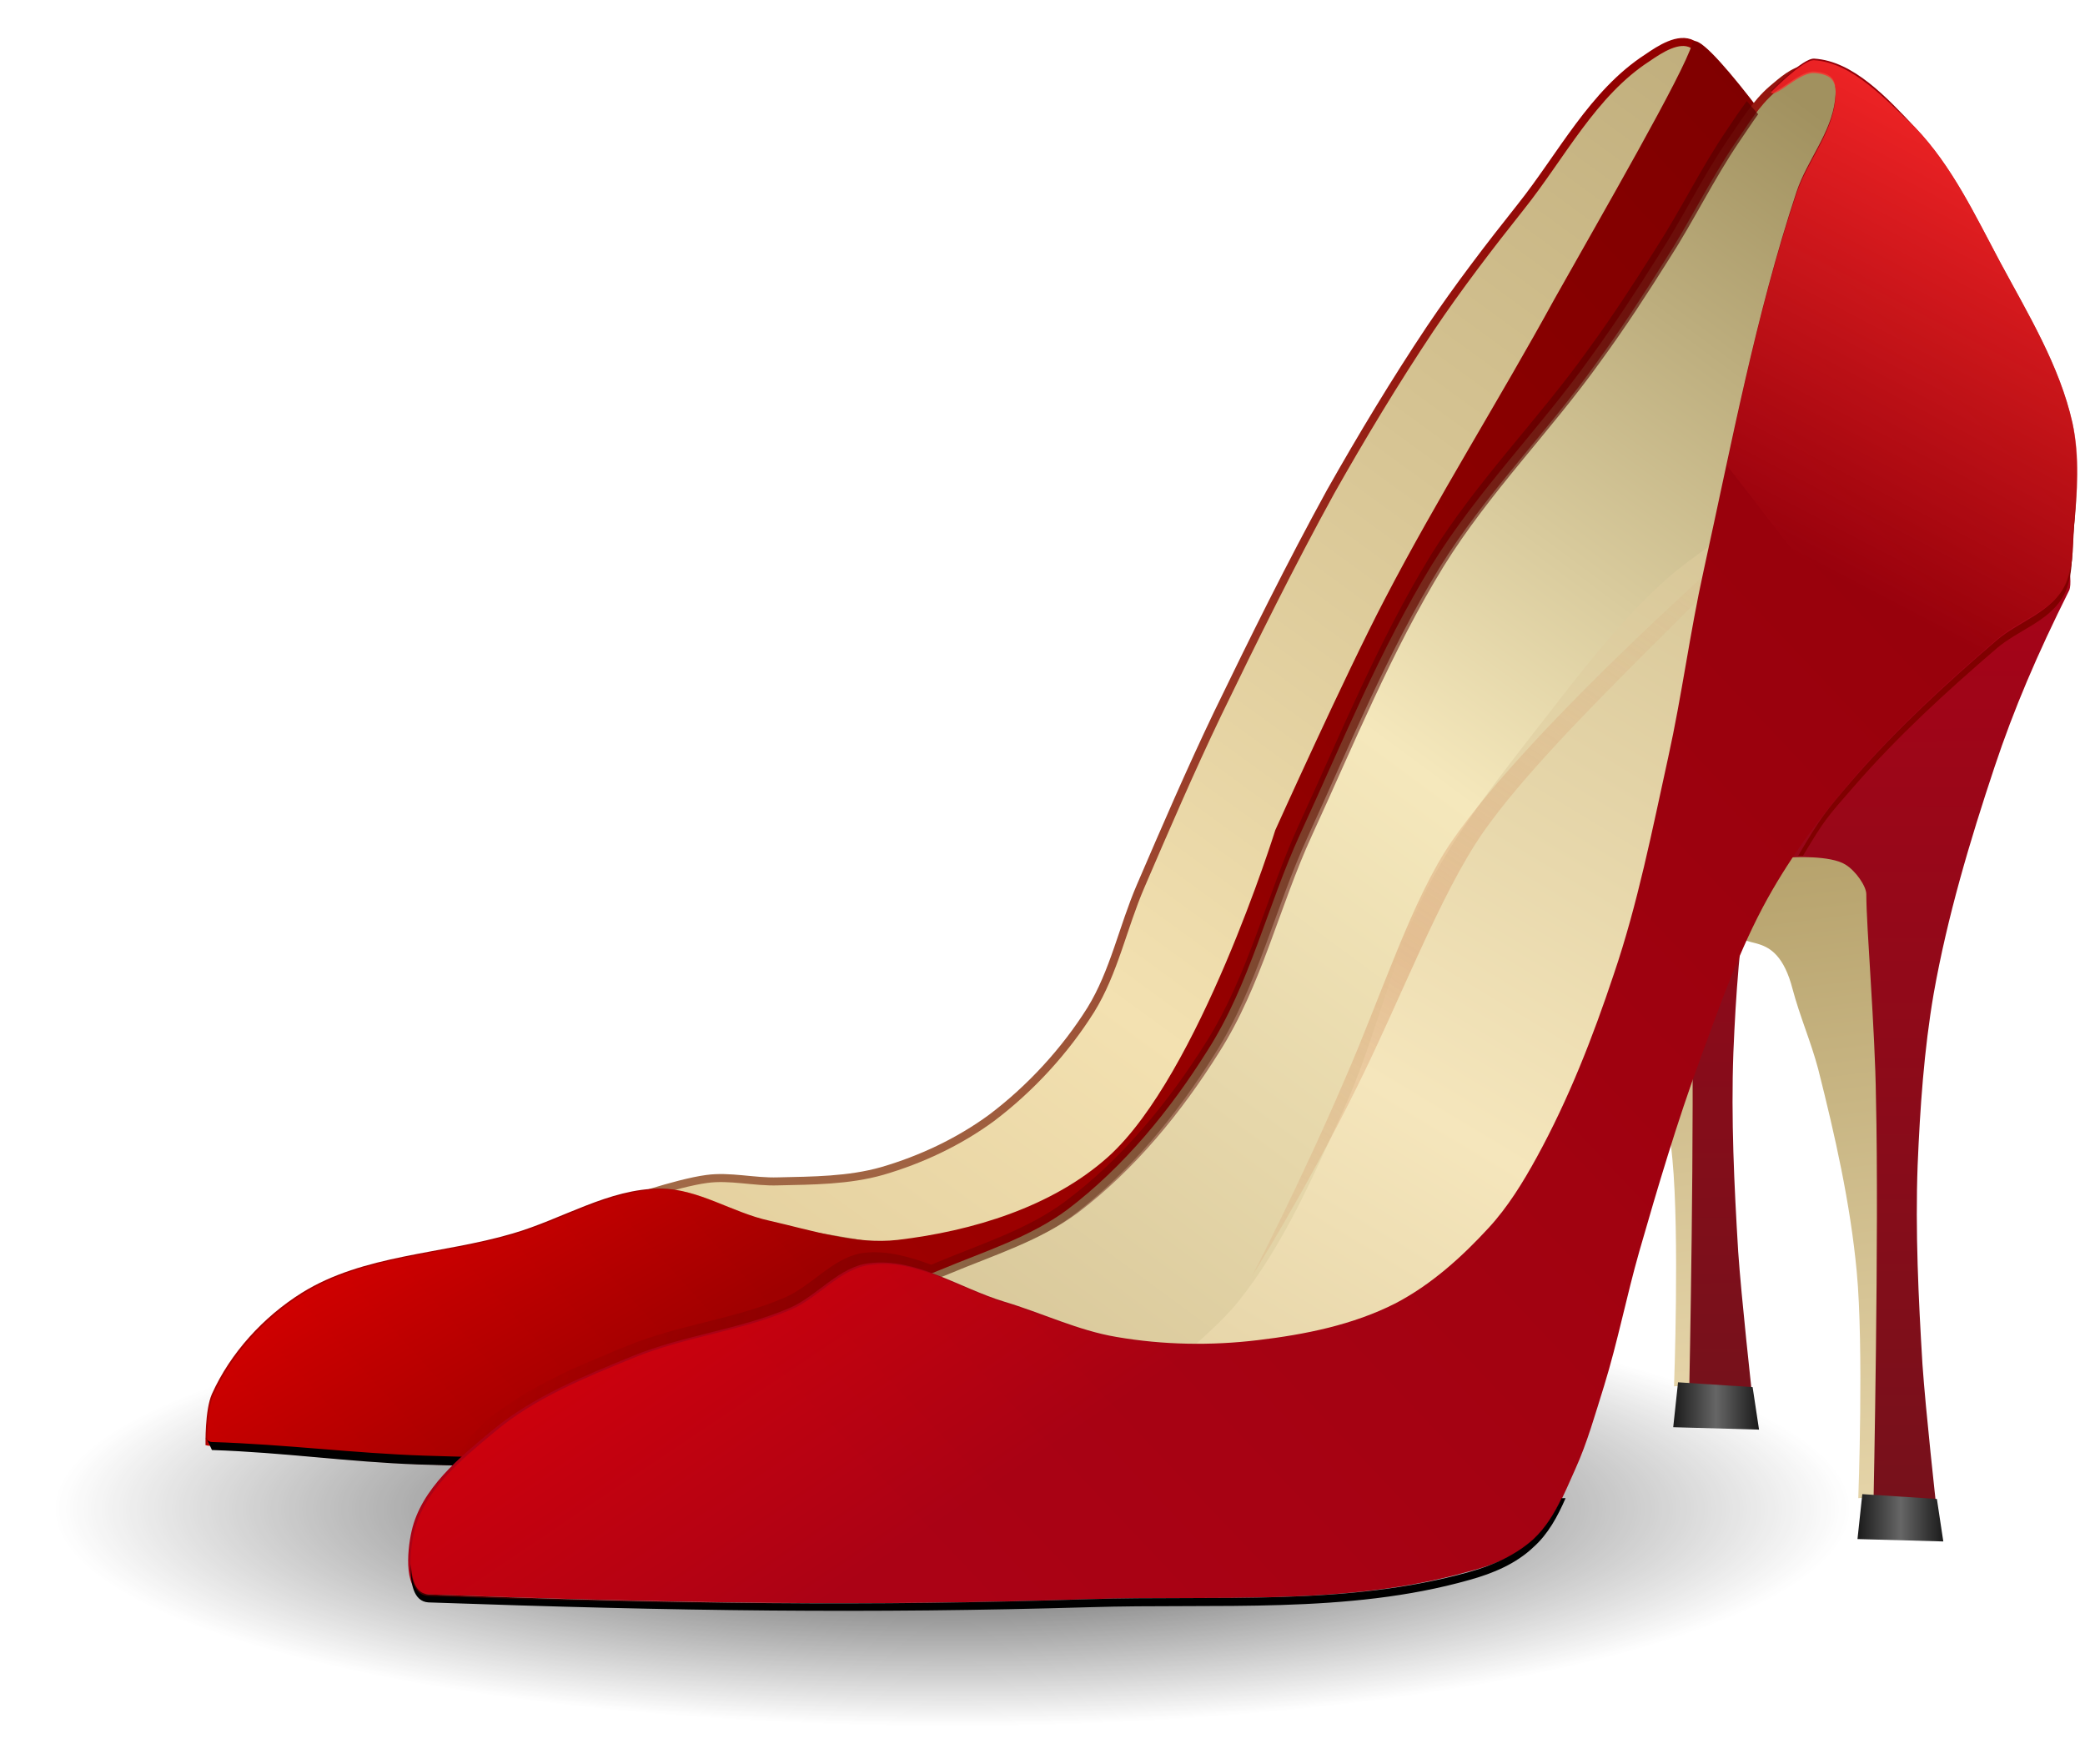 <?xml version="1.0" encoding="UTF-8"?>
<svg xmlns:cc="http://creativecommons.org/ns#" xmlns:dc="http://purl.org/dc/elements/1.1/" xmlns:rdf="http://www.w3.org/1999/02/22-rdf-syntax-ns#" xmlns:svg="http://www.w3.org/2000/svg" xmlns="http://www.w3.org/2000/svg" xmlns:xlink="http://www.w3.org/1999/xlink" version="1.1" id="svg2" x="0px" y="0px" viewBox="0 0 260 220" style="enable-background:new 0 0 260 220;" xml:space="preserve">
<style type="text/css">
	.st0{fill:url(#path4096_1_);}
	.st1{fill:url(#path3941_1_);stroke:url(#path3941_2_);}
	.st2{fill:url(#path3927_1_);}
	.st3{fill:url(#path3929_1_);}
	.st4{fill:#800000;}
	.st5{fill:url(#path3933_1_);}
	.st6{fill:url(#path3909_1_);}
	.st7{fill:url(#path4173_1_);}
	.st8{fill:url(#path3125_1_);stroke:url(#path3125_2_);}
	.st9{fill:url(#path4013_1_);}
	.st10{fill:url(#path3027_1_);}
	.st11{fill:url(#path3065_1_);}
	.st12{fill:url(#path2993_1_);}
	.st13{fill:url(#path3039_1_);}
	.st14{fill:url(#path3991_1_);}
	.st15{fill:url(#path2987_1_);}
	.st16{fill:url(#path3113_1_);}
	.st17{fill:url(#path4124_1_);}
	.st18{fill:url(#path4160_1_);}
</style>
<g id="g4188" transform="translate(310.13 -323.69)">
	
		<radialGradient id="path4096_1_" cx="-421.189" cy="-927.835" r="131.524" gradientTransform="matrix(-0.852 0 0 -0.206 -550.214 320.714)" gradientUnits="userSpaceOnUse">
		<stop offset="0" style="stop-color:#333333"></stop>
		<stop offset="1" style="stop-color:#333333;stop-opacity:0"></stop>
	</radialGradient>
	<path id="path4096" class="st0" d="M-191.3,484.8c63.9,0,115.7,12.1,115.7,27.1c0,15-51.8,27.1-115.7,27.1   c-63.9,0-115.7-12.1-115.7-27.1C-307.1,496.9-255.2,484.8-191.3,484.8z"></path>
	
		<linearGradient id="path3941_1_" gradientUnits="userSpaceOnUse" x1="-493.803" y1="226.841" x2="-306.482" y2="-31.179" gradientTransform="matrix(-1 0 0 -1 -580.305 540.359)">
		<stop offset="0" style="stop-color:#B9A775"></stop>
		<stop offset="0.5" style="stop-color:#F3E1B1"></stop>
		<stop offset="1" style="stop-color:#C6AF7B"></stop>
	</linearGradient>
	
		<linearGradient id="path3941_2_" gradientUnits="userSpaceOnUse" x1="-448.308" y1="212.834" x2="-374.344" y2="-12.446" gradientTransform="matrix(-1 0 0 -1 -580.305 540.359)">
		<stop offset="0" style="stop-color:#920000"></stop>
		<stop offset="1" style="stop-color:#A79765"></stop>
	</linearGradient>
	<path id="path3941" class="st1" d="M-232.9,473.7c0,0,7.1-2.5,10.9-3c2.9-0.4,5.9,0.4,8.9,0.3c4.3-0.1,8.8-0.1,13-1.3   c4.8-1.4,9.5-3.6,13.6-6.6c4.9-3.7,9.2-8.4,12.4-13.5c2.9-4.7,4-10.3,6.2-15.4c3.1-7.2,6.2-14.4,9.6-21.5   c4.5-9.3,9.1-18.6,14.1-27.7c3.9-6.9,8-13.7,12.4-20.3c3.5-5.2,7.4-10.3,11.3-15.2c5.1-6.4,9-14.2,15.8-18.6   c1.6-1.1,3.9-2.6,5.6-1.7c9.1,4.8,9.6,29.4,9.6,29.4l-89.8,124.2L-232.9,473.7L-232.9,473.7z"></path>
	<g id="g3925" transform="translate(-65.078 -19.646)">
		
			<linearGradient id="path3927_1_" gradientUnits="userSpaceOnUse" x1="-426.338" y1="152.53" x2="-439.508" y2="49.92" gradientTransform="matrix(-1 0 0 -1 -471.149 564.651)">
			<stop offset="0" style="stop-color:#A9945B"></stop>
			<stop offset="1" style="stop-color:#E4D3A7"></stop>
		</linearGradient>
		<path id="path3927" class="st2" d="M-31.7,431.5c-5.2,0.9-3.7,1-5.6,1.6c-2.3,0.7-4.9,1-6.8,2.4c-3.2,2.4-7.4,5.6-7.2,9.6    c0.1,3.4,4.7-0.5,6.8,7.6c0.9,3.4,2.3,6.6,3.2,10c2.1,8.3,4,16.7,4.8,25.2c0.9,9.4,0.2,28.3,0.2,28.3l5.8-0.4L-31.7,431.5    L-31.7,431.5z"></path>
		
			<linearGradient id="path3929_1_" gradientUnits="userSpaceOnUse" x1="-184.382" y1="66.071" x2="-183.966" y2="196.441" gradientTransform="matrix(-1 0 0 -1 -211.249 581.62)">
			<stop offset="0" style="stop-color:#77111B"></stop>
			<stop offset="1" style="stop-color:#AD0117"></stop>
		</linearGradient>
		<path id="path3929" class="st3" d="M-29.9,398.4l-14.7,37.8c0,0,4.8-0.3,6.7,0.9c1.3,0.8,2.6,2.7,2.6,3.7c0,4.1,1.1,16.9,1.2,25.3    c0.4,16.8-0.3,50.4-0.3,50.4l7.8,0.4c0,0-1.3-11.7-1.7-17.5c-0.5-8.3-0.9-16.6-0.6-24.8c0.3-7.2,0.8-14.4,2-21.4    c1.7-9.6,4.5-19,7.6-28.3c2.4-7.2,5.3-14,9.3-22c0.6-1.3-0.8-7.3-0.8-7.3L-29.9,398.4z"></path>
		<path id="path3931" class="st4" d="M-9.5,395.2c-0.2,2.6,0,5.5-1.4,7.8c-1.8,2.9-5.5,4-8.1,6.2c-6.3,5.4-12.4,11-17.8,17.2    c-3.7,4.3-8.1,8.8-11,13.7h0.6c2.7-4.5,6.9-8.7,10.4-12.7c5.4-6.2,11.5-11.8,17.8-17.2c2.6-2.2,6.3-3.3,8.1-6.2    c1.4-2.2,1.2-5.2,1.4-7.8c0.2-2.4,0.4-4.8,0.4-7.2C-9.2,391-9.3,393.1-9.5,395.2z"></path>
		
			<linearGradient id="path3933_1_" gradientUnits="userSpaceOnUse" x1="-447.459" y1="47.051" x2="-436.731" y2="47.051" gradientTransform="matrix(-1 0 0 -1 -473.149 565.651)">
			<stop offset="0" style="stop-color:#1A1A1A"></stop>
			<stop offset="0.5" style="stop-color:#666666"></stop>
			<stop offset="1" style="stop-color:#1A1A1A"></stop>
		</linearGradient>
		<path id="path3933" class="st5" d="M-25.7,521.6l-10.7-0.3l0.6-5.6l9.3,0.6L-25.7,521.6z"></path>
	</g>
	
		<linearGradient id="path3909_1_" gradientUnits="userSpaceOnUse" x1="-319.303" y1="9.692" x2="-510.623" y2="183.022" gradientTransform="matrix(-1 0 0 -1 -581.305 539.359)">
		<stop offset="0" style="stop-color:#AA0000"></stop>
		<stop offset="1" style="stop-color:#800000"></stop>
	</linearGradient>
	<path id="path3909" class="st6" d="M-99.1,329.1c-1,3.6-11.3,21.4-17.2,31.9c-6.9,12.6-14.6,24.8-21.2,37.5   c-4.9,9.4-13.6,28.7-13.6,28.7s-9.5,30.5-20.8,40.7c-7,6.3-17,9.3-26.3,10.4c-5.3,0.6-10.7-1.2-16-2.4c-4.6-1-8.9-4-13.6-4   c-6.4,0-12.2,3.8-18.4,5.6c-8.8,2.6-18.6,2.6-26.3,7.4c-4.8,3-8.9,7.5-11.2,12.6c-0.9,2-0.8,6.4-0.8,6.4s18.6,2.1,27.9,2.4   c27.4,0.9,82.2-1.6,82.2-1.6l88.6-160.3C-85.5,344.4-98.3,326.4-99.1,329.1L-99.1,329.1z"></path>
	
		<linearGradient id="path4173_1_" gradientUnits="userSpaceOnUse" x1="-405.852" y1="107.436" x2="-438.584" y2="51.546" gradientTransform="matrix(-1 0 0 -1 -668.383 546.005)">
		<stop offset="0" style="stop-color:#FF0000"></stop>
		<stop offset="1" style="stop-color:#FF0000;stop-opacity:0"></stop>
	</linearGradient>
	<path id="path4173" class="st7" d="M-227.6,472c-6.4,0-12.2,3.8-18.4,5.6c-8.8,2.6-18.6,2.6-26.3,7.4c-4.8,3-8.9,7.5-11.2,12.6   c-0.9,2-0.8,6.4-0.8,6.4s18.6,2.1,28,2.4c17.4,0.6,45.9-0.2,64.3-0.9l15-6.1l-4.6-25.2c-5.2,2.2-10.9,3.6-16.4,4.2   c-5.3,0.6-10.7-1.2-16-2.4C-218.6,475-222.9,471.9-227.6,472L-227.6,472z"></path>
	<path id="path3989" d="M-142.4,492.5c-0.9,1.9-2,3.7-3.5,5.1c-2.2,2-5.1,3.3-8,4.1c-15.3,4.3-31.6,2.9-47.4,3.4   c-19.2,0.6-37.3,0.7-55.9,0.1c-8.9-0.3-17.2-1.4-26.5-1.7c-0.9,0-1.2-1.7,0,1c9,0.3,17.1,1.5,25.7,1.8c18.9,0.6,37.2,0.4,56.7-0.2   c15.8-0.5,32.2,0.9,47.4-3.4c2.9-0.8,5.8-2,8-4.1c1.8-1.7,2.9-3.9,4-6.1H-142.4z"></path>
	
		<linearGradient id="path3125_1_" gradientUnits="userSpaceOnUse" x1="-242.57" y1="212.942" x2="-129.534" y2="59.362" gradientTransform="matrix(-1 0 0 -1 -319.403 556.328)">
		<stop offset="0" style="stop-color:#A1915F"></stop>
		<stop offset="0.5" style="stop-color:#F5E8BC"></stop>
		<stop offset="1" style="stop-color:#D7C698"></stop>
	</linearGradient>
	
		<linearGradient id="path3125_2_" gradientUnits="userSpaceOnUse" x1="-411.439" y1="186.744" x2="-448.759" y2="98.914" gradientTransform="matrix(-1 0 0 -1 -581.305 540.359)">
		<stop offset="0" style="stop-color:#920000"></stop>
		<stop offset="1" style="stop-color:#A79765"></stop>
	</linearGradient>
	<path id="path3125" class="st8" d="M-77.5,343.6c0,0-0.7-3.8-1.2-5.6c-0.4-1.5-0.5-3.3-1.6-4.4c-1.2-1.1-3-1.5-4.6-1.3   c-1.6,0.2-3,1.5-4.2,2.5c-2.1,1.8-3.5,4.2-5.1,6.5c-3.2,4.7-5.7,9.9-8.8,14.7c-2.7,4.3-5.5,8.6-8.5,12.7   c-6.2,8.7-13.9,16.4-19.6,25.6c-6.5,10.6-11.2,22.2-16.4,33.5c-4.1,8.9-6.3,18.8-11.6,27.1c-4.7,7.5-10.5,14.6-17.6,20   c-4.7,3.5-10.5,5.3-16,7.6c-5.5,2.3-16.8,6.4-16.8,6.4l40.7,8c0,0,8.6-6.6,12-10.8c5.7-7.1,9.4-15.7,13.2-24   c4.2-9.2,6.1-19.4,10.8-28.3c3.7-7,8.7-13.3,13.6-19.6c5-6.4,9.9-13,16-18.4c5.8-5.1,19.2-12.8,19.2-12.8L-77.5,343.6L-77.5,343.6z   "></path>
	
		<linearGradient id="path4013_1_" gradientUnits="userSpaceOnUse" x1="-513.201" y1="85.625" x2="-348.159" y2="128.345" gradientTransform="matrix(-1 0 0 -1 -580.305 541.359)">
		<stop offset="0" style="stop-color:#550000"></stop>
		<stop offset="1" style="stop-color:#550000;stop-opacity:0"></stop>
	</linearGradient>
	<path id="path4013" class="st9" d="M-92.3,336.3c-0.9,1.2-1.7,2.4-2.5,3.6c-3.2,4.7-5.7,9.9-8.8,14.7c-2.7,4.3-5.5,8.6-8.5,12.7   c-6.2,8.7-13.9,16.4-19.6,25.6c-6.5,10.6-11.2,22.2-16.4,33.5c-4.1,8.9-6.3,18.8-11.6,27.2c-4.7,7.5-10.5,14.6-17.6,19.9   c-4.7,3.5-10.5,5.3-16,7.6c-0.2,0.1-0.5,0.2-0.7,0.3c-2.7-1-5.5-1.8-8.3-1.5c-3.8,0.4-6.5,4.1-10,5.6c-6.3,2.7-13.3,3.4-19.6,6   c-6.1,2.5-12.3,5-17.4,9.2c-4.1,3.4-4.9,7.3-6.1,12.6c-0.3,1.1-0.5,2.7-0.4,4.1c0,0.9,0,1.8,0.2,2.5l117.8-51.4l54.9-115.3   c-13.7,0,8.4-4.5,0.2-5.8L-92.3,336.3L-92.3,336.3z"></path>
	
		<linearGradient id="path3027_1_" gradientUnits="userSpaceOnUse" x1="-492.767" y1="148.436" x2="-423.307" y2="33.246" gradientTransform="matrix(-1 0 0 -1 -580.305 540.359)">
		<stop offset="0" style="stop-color:#D6C596"></stop>
		<stop offset="0.62" style="stop-color:#F5E6BC"></stop>
		<stop offset="1" style="stop-color:#E3D1A4"></stop>
	</linearGradient>
	<path id="path3027" class="st10" d="M-112.2,381.5l-28.7,59.9l-28.7,56.7l56.7-12.8L-81,371.2L-112.2,381.5z"></path>
	
		<linearGradient id="path3065_1_" gradientUnits="userSpaceOnUse" x1="-491.408" y1="132.883" x2="-504.578" y2="30.273" gradientTransform="matrix(-1 0 0 -1 -578.305 539.359)">
		<stop offset="0" style="stop-color:#A9945B"></stop>
		<stop offset="1" style="stop-color:#E4D3A7"></stop>
	</linearGradient>
	<path id="path3065" class="st11" d="M-73.8,425.8c-5.2,0.9-3.7,1-5.6,1.6c-2.3,0.7-4.9,1-6.8,2.4c-3.2,2.4-7.4,5.6-7.2,9.6   c0.1,3.4,4.7-0.5,6.8,7.6c0.9,3.4,2.3,6.6,3.2,10c2.1,8.3,4,16.7,4.8,25.2c0.9,9.4,0.2,28.3,0.2,28.3l5.8-0.4L-73.8,425.8   L-73.8,425.8z"></path>
	
		<linearGradient id="path2993_1_" gradientUnits="userSpaceOnUse" x1="-242.57" y1="212.942" x2="-129.534" y2="59.362" gradientTransform="matrix(-1 0 0 -1 -318.403 556.328)">
		<stop offset="0" style="stop-color:#A1915F"></stop>
		<stop offset="0.5" style="stop-color:#F5E8BC"></stop>
		<stop offset="1" style="stop-color:#D7C698"></stop>
	</linearGradient>
	<path id="path2993" class="st12" d="M-76.5,343.6c0,0-0.7-3.8-1.2-5.6c-0.4-1.5-0.5-3.3-1.6-4.4c-1.2-1.1-3-1.5-4.6-1.3   c-1.6,0.2-3,1.5-4.2,2.5c-2.1,1.8-3.5,4.2-5.1,6.5c-3.2,4.7-5.7,9.9-8.8,14.7c-2.7,4.3-5.5,8.6-8.5,12.7   c-6.2,8.7-13.9,16.4-19.6,25.6c-6.5,10.6-11.2,22.2-16.4,33.5c-4.1,8.9-6.3,18.8-11.6,27.1c-4.7,7.5-10.5,14.6-17.6,20   c-4.7,3.5-10.5,5.3-16,7.6c-5.5,2.3-16.8,6.4-16.8,6.4l40.7,8c0,0,8.6-6.6,12-10.8c5.7-7.1,9.4-15.7,13.2-24   c4.2-9.2,6.1-19.4,10.8-28.3c3.7-7,8.7-13.3,13.6-19.6c5-6.4,9.9-13,16-18.4c5.8-5.1,19.2-12.8,19.2-12.8L-76.5,343.6L-76.5,343.6z   "></path>
	
		<linearGradient id="path3039_1_" gradientUnits="userSpaceOnUse" x1="-249.46" y1="46.425" x2="-249.044" y2="176.795" gradientTransform="matrix(-1 0 0 -1 -318.403 556.328)">
		<stop offset="0" style="stop-color:#77111B"></stop>
		<stop offset="1" style="stop-color:#AD0117"></stop>
	</linearGradient>
	<path id="path3039" class="st13" d="M-72,392.8l-14.7,37.8c0,0,4.8-0.3,6.7,0.9c1.3,0.8,2.6,2.7,2.6,3.7c0,4.1,1.1,16.9,1.2,25.3   c0.4,16.8-0.3,50.4-0.3,50.4l7.8,0.4c0,0-1.3-11.7-1.7-17.5c-0.5-8.3-0.9-16.6-0.6-24.8c0.3-7.2,0.8-14.4,2-21.4   c1.7-9.6,4.5-19,7.6-28.3c2.4-7.2,5.3-14,9.3-22c0.6-1.3-0.8-7.3-0.8-7.3L-72,392.8z"></path>
	
		<linearGradient id="path3991_1_" gradientUnits="userSpaceOnUse" x1="-485.436" y1="154.241" x2="-409.89" y2="39.451" gradientTransform="matrix(-1 0 0 -1 -580.305 540.359)">
		<stop offset="0" style="stop-color:#D38D5F;stop-opacity:0"></stop>
		<stop offset="0.5" style="stop-color:#D38D5F;stop-opacity:0.402"></stop>
		<stop offset="1" style="stop-color:#D38D5F;stop-opacity:0"></stop>
	</linearGradient>
	<path id="path3991" class="st14" d="M-91.8,390.2c0,0-27.2,23.7-37.3,38.4c-4.9,7.1-8.8,19.3-13.3,29.6   c-5.8,13.5-11.6,24.6-11.6,24.6s6.4-10.1,13-23.4c5.4-10.8,10.5-24.3,15.8-31.9C-115.6,413.7-90.2,392.2-91.8,390.2L-91.8,390.2z"></path>
	
		<linearGradient id="path2987_1_" gradientUnits="userSpaceOnUse" x1="-381.034" y1="24.899" x2="-663.367" y2="291.949" gradientTransform="matrix(-1 0 0 -1 -580.305 540.359)">
		<stop offset="0" style="stop-color:#AB0215"></stop>
		<stop offset="1" style="stop-color:#800000"></stop>
	</linearGradient>
	<path id="path2987" class="st15" d="M-118.9,515.7c2.5-2.3,3.8-5.7,5.2-8.8c1.5-3.3,2.5-6.9,3.6-10.4c1.7-5.5,2.8-11.2,4.4-16.8   c2.3-8,4.7-16.1,7.6-24c2.5-6.8,4.9-13.7,8.4-20c3-5.4,6.8-10.5,10.9-15.2c5.4-6.2,11.5-11.8,17.8-17.2c2.6-2.2,6.3-3.3,8.1-6.1   c1.4-2.2,1.2-5.2,1.4-7.8c0.4-4.3,0.7-8.8-0.2-13c-1.6-7.1-5.5-13.5-9-20c-3.1-5.8-6-12-10.6-16.8c-3.5-3.7-7.7-8.3-12.6-8.6   c-1.4-0.1-5.4,4-5.4,4c0.5,0.8,3.3-2.3,5.2-2.4c0.8,0,1.9,0.2,2.4,0.8c0.6,0.7,0.5,1.9,0.4,2.8c-0.5,4.1-3.5,7.5-4.8,11.4   c-5.1,15.4-8.1,31.4-11.6,47.3c-1.7,7.7-2.7,15.5-4.4,23.2c-2,9.1-3.8,18.3-6.8,27.1c-2.6,7.8-5.6,15.5-9.6,22.8   c-1.7,3.1-3.6,6.2-6,8.8c-3.4,3.7-7.2,7.1-11.6,9.4c-5.3,2.7-11.3,3.9-17.2,4.6c-5.8,0.7-11.8,0.6-17.6-0.4c-4.8-0.8-9.3-3-14-4.4   c-5.6-1.7-11-5.5-16.8-4.8c-3.8,0.4-6.5,4.1-10,5.6c-6.3,2.7-13.3,3.4-19.6,6c-6.1,2.5-12.3,5-17.4,9.2c-4.1,3.4-8.9,7.3-10.1,12.6   c-0.6,2.6-1,7.8,1.8,7.9c31.2,1.1,55,1.5,82.4,0.6c15.8-0.5,32.2,0.9,47.4-3.4C-124,518.9-121,517.7-118.9,515.7L-118.9,515.7z"></path>
	<path id="path3051" d="M-114.9,510.5h-0.5c-0.9,1.9-2,3.7-3.5,5.1c-2.2,2-5.1,3.3-8,4.1c-15.3,4.3-31.6,2.9-47.4,3.4   c-27.5,0.9-51.2,0.6-82.4-0.6c-1.6-0.1-2.1-1.8-2.2-3.8c-0.1,2.3,0.3,4.7,2.2,4.8c31.2,1.1,55,1.4,82.4,0.6   c15.8-0.5,32.2,0.9,47.4-3.4c2.9-0.8,5.8-2,8-4.1C-117.1,515-115.9,512.8-114.9,510.5L-114.9,510.5z"></path>
	<path id="path3063" class="st4" d="M-51.6,389.5c-0.2,2.6,0,5.5-1.4,7.8c-1.8,2.9-5.5,4-8.1,6.2c-6.3,5.4-12.4,11-17.8,17.2   c-3.7,4.3-4.1,4.8-7,9.7h0.6c2.7-4.5,2.9-4.7,6.4-8.7c5.4-6.2,11.5-11.8,17.8-17.2c2.6-2.2,6.3-3.3,8.1-6.2   c1.4-2.2,1.2-5.2,1.4-7.8c0.2-2.4,0.4-4.8,0.4-7.2C-51.2,385.3-51.4,387.4-51.6,389.5z"></path>
	
		<linearGradient id="path3113_1_" gradientUnits="userSpaceOnUse" x1="-512.538" y1="27.409" x2="-501.812" y2="27.409" gradientTransform="matrix(-1 0 0 -1 -580.305 540.359)">
		<stop offset="0" style="stop-color:#1A1A1A"></stop>
		<stop offset="0.5" style="stop-color:#666666"></stop>
		<stop offset="1" style="stop-color:#1A1A1A"></stop>
	</linearGradient>
	<path id="path3113" class="st16" d="M-67.8,515.9l-10.7-0.3l0.6-5.6l9.3,0.6L-67.8,515.9z"></path>
	
		<linearGradient id="path4124_1_" gradientUnits="userSpaceOnUse" x1="-614.595" y1="213.024" x2="-582.924" y2="152.344" gradientTransform="matrix(-1 0 0 -1 -668.383 546.005)">
		<stop offset="0" style="stop-color:#FF2A2A"></stop>
		<stop offset="1" style="stop-color:#FF2A2A;stop-opacity:0"></stop>
	</linearGradient>
	<path id="path4124" class="st17" d="M-83.9,331.2c-1.4-0.1-5.4,4-5.4,4c0.5,0.8,3.3-2.3,5.2-2.4c0.8,0,1.9,0.2,2.4,0.8   c0.6,0.7,0.5,1.8,0.4,2.8c-0.5,4.1-3.5,7.5-4.8,11.4c-3.7,11.1-6.3,22.5-8.7,33.9l23.8,30.8c3.2-3.1,6.6-6.1,10-9.1   c2.6-2.2,6.3-3.3,8.1-6.2c1.4-2.2,1.2-5.2,1.4-7.8c0.4-4.3,0.8-8.7-0.2-13c-1.6-7.1-5.5-13.5-9-20c-3.1-5.8-6-12-10.6-16.8   C-74.9,336.2-79.1,331.5-83.9,331.2L-83.9,331.2z"></path>
	
		<linearGradient id="path4160_1_" gradientUnits="userSpaceOnUse" x1="-422" y1="123.697" x2="-480.94" y2="35.867" gradientTransform="matrix(-1 0 0 -1 -668.383 546.005)">
		<stop offset="0" style="stop-color:#FF0000"></stop>
		<stop offset="1" style="stop-color:#FF0000;stop-opacity:0"></stop>
	</linearGradient>
	<path id="path4160" class="st18" d="M-200.4,481.3c-0.4,0-0.7,0.1-1.1,0.1c-3.8,0.4-6.5,4.1-10,5.6c-6.3,2.7-13.3,3.4-19.6,6   c-6.1,2.5-12.3,5-17.3,9.2c-4.1,3.4-8.9,7.3-10.1,12.6c-0.6,2.6-1,7.8,1.8,7.9c31.2,1.1,54.9,1.4,82.4,0.6   c15.8-0.5,32.2,0.9,47.4-3.4c2.9-0.8,5.8-2,8-4.1c2.5-2.3,3.8-5.7,5.2-8.8c0.4-0.8,0.7-1.6,1-2.4l-35.3-14.4   c-1.7,0.3-3.5,0.6-5.2,0.8c-5.8,0.7-11.8,0.5-17.6-0.4c-4.8-0.8-9.3-3-14-4.4C-190,484.6-195.1,481.1-200.4,481.3L-200.4,481.3z"></path>
</g>
</svg>
